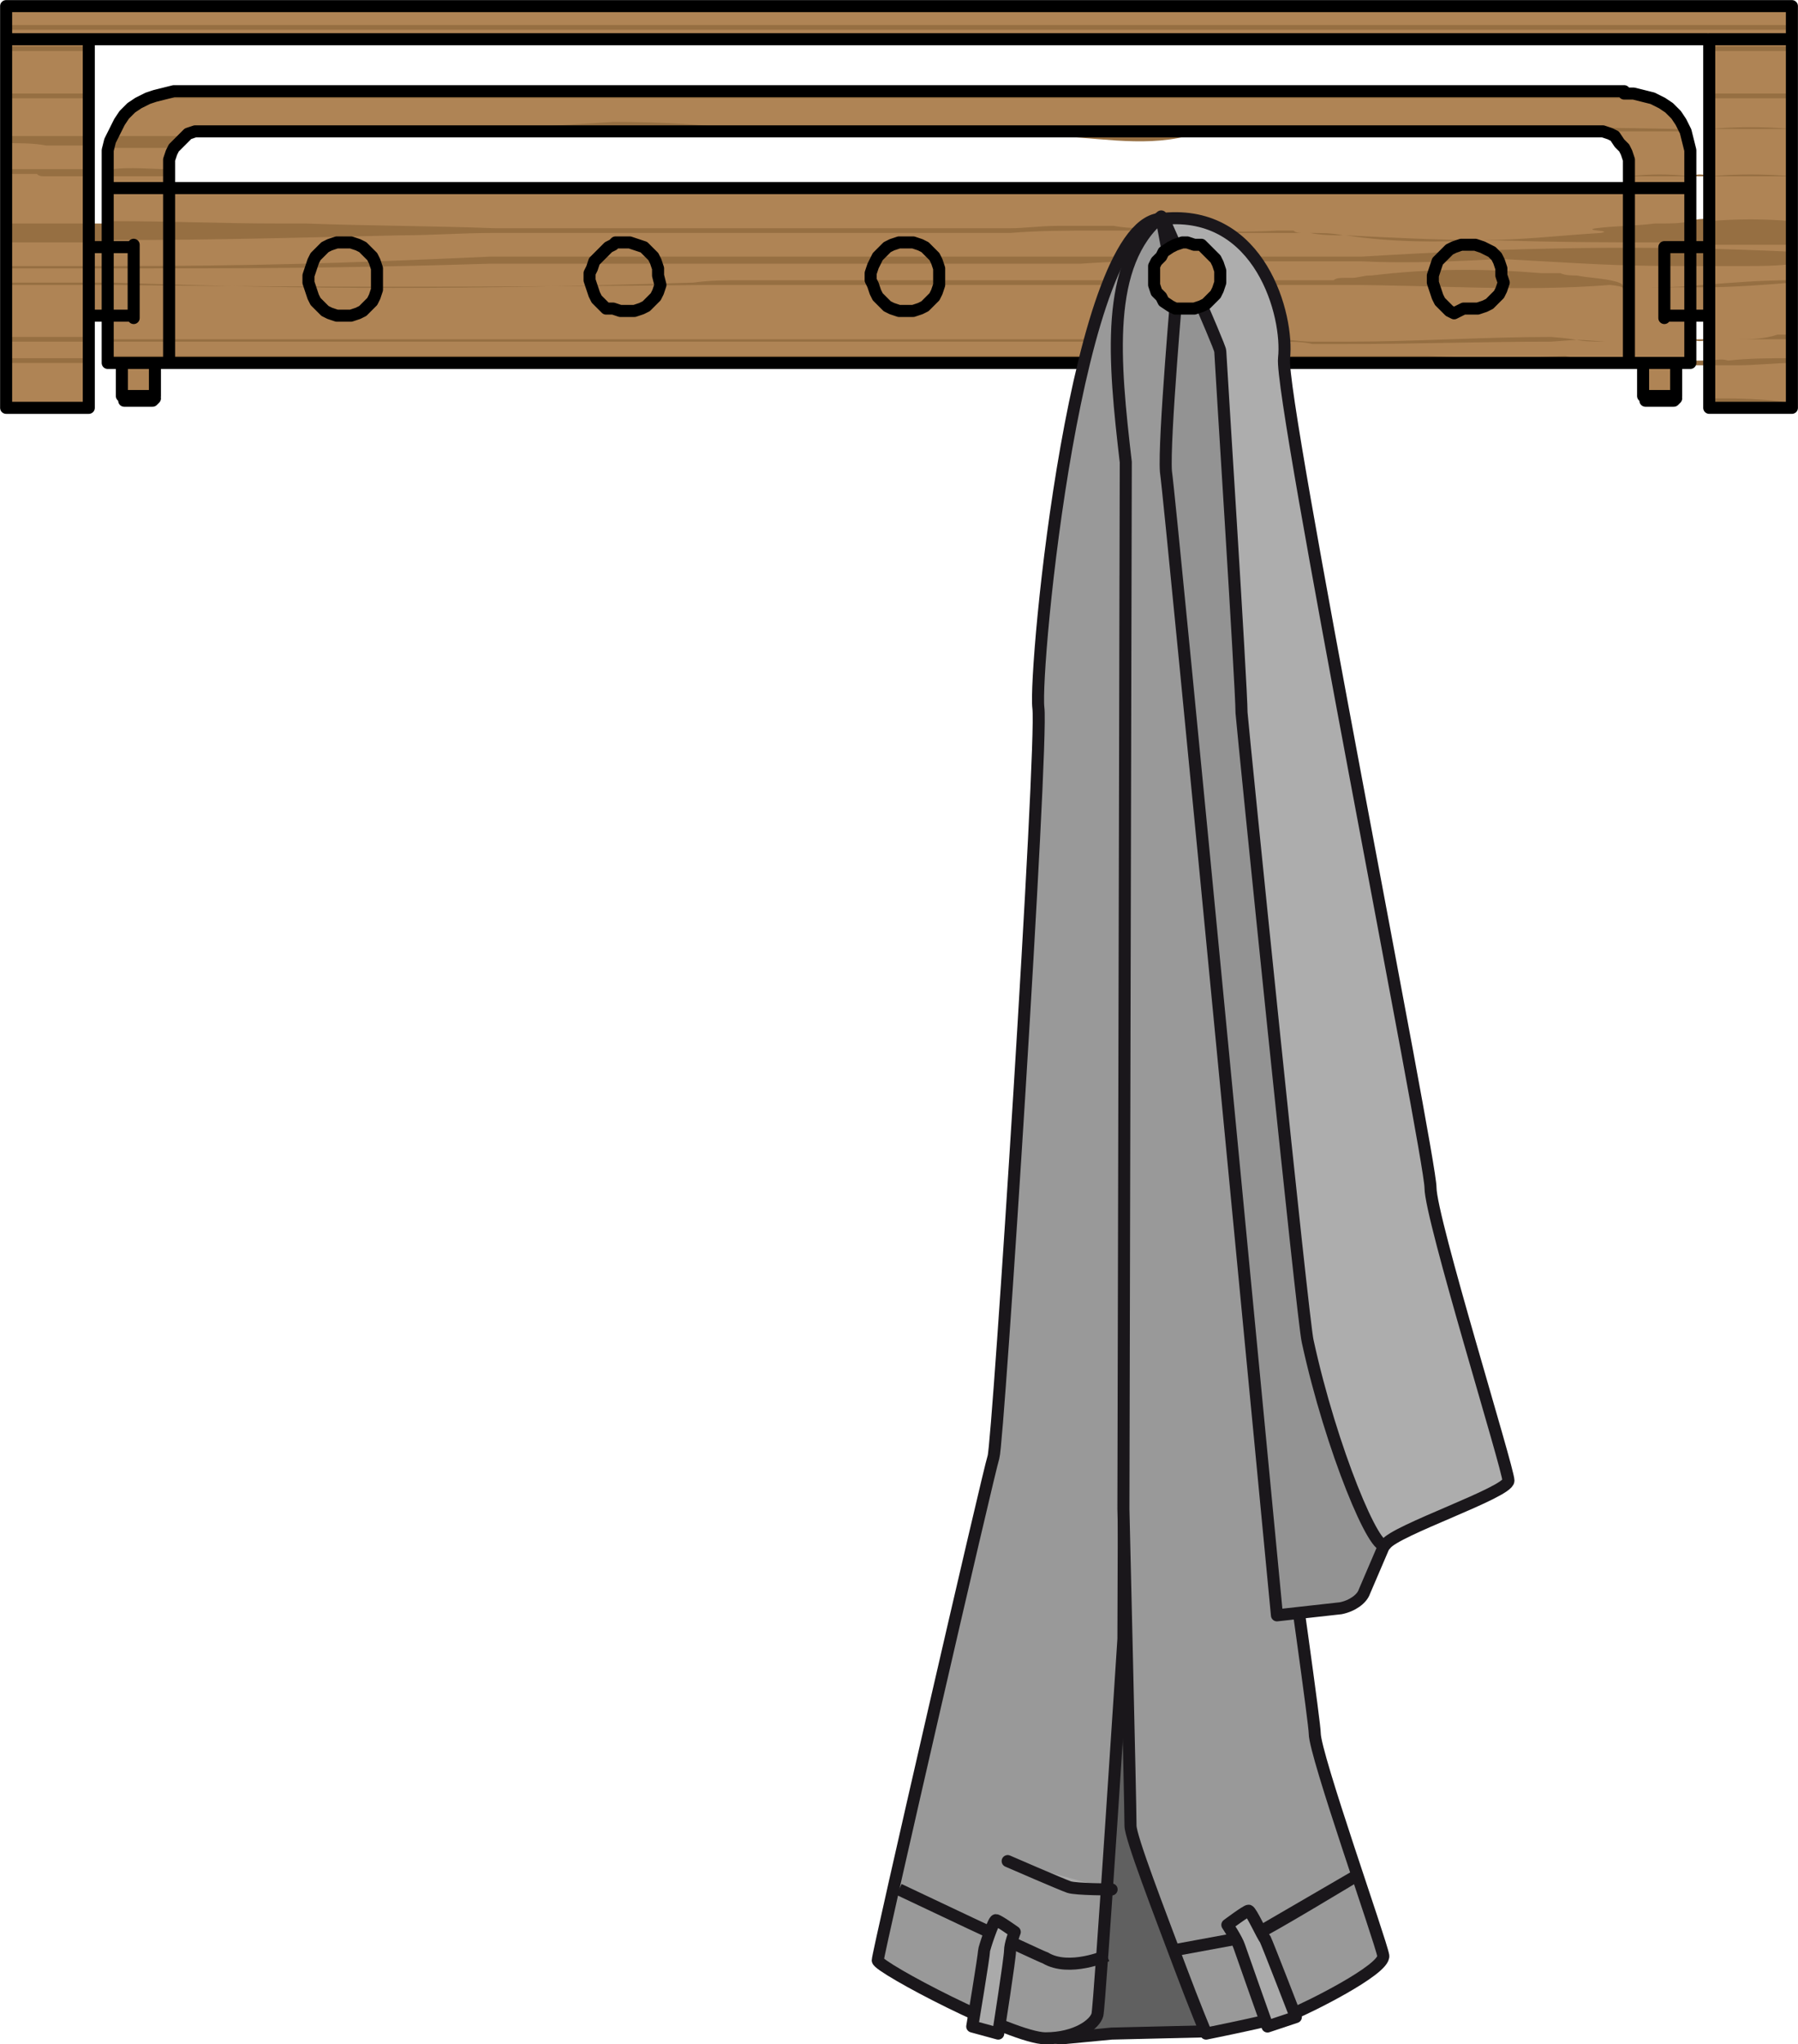 <?xml version="1.0" encoding="UTF-8" standalone="no"?>
<svg
   xmlns:ns="&amp;ns_sfw;"
   xmlns:dc="http://purl.org/dc/elements/1.1/"
   xmlns:cc="http://creativecommons.org/ns#"
   xmlns:rdf="http://www.w3.org/1999/02/22-rdf-syntax-ns#"
   xmlns:svg="http://www.w3.org/2000/svg"
   xmlns="http://www.w3.org/2000/svg"
   xmlns:xlink="http://www.w3.org/1999/xlink"
   preserveAspectRatio="none"
   height="86.514"
   width="76.117"
   xml:space="preserve"
   viewBox="0 0 76.117 86.514"
   y="0px"
   x="0px"
   id="Ebene_1"
   version="1.1"><defs
     id="defs130" /><style
     id="style2"
     type="text/css">
	.st0{fill:none;}
	.st1{fill:#AF8455;}
	.st2{fill:#966F42;}
	.st3{fill:url(#SVGID_1_);stroke:#000000;stroke-width:0.51;stroke-linecap:round;stroke-linejoin:round;stroke-miterlimit:10;}
	.st4{fill:#606060;stroke:#1A171B;stroke-width:0.51;stroke-linecap:round;stroke-linejoin:round;stroke-miterlimit:10;}
	.st5{fill:#999999;stroke:#1A171B;stroke-width:0.51;stroke-linecap:round;stroke-linejoin:round;stroke-miterlimit:10;}
	.st6{fill:#939393;stroke:#1A171B;stroke-width:0.51;stroke-linecap:round;stroke-linejoin:round;stroke-miterlimit:10;}
	.st7{fill:#ADADAD;stroke:#1A171B;stroke-width:0.51;stroke-linecap:round;stroke-linejoin:round;stroke-miterlimit:10;}
	.st8{fill:none;stroke:#1A171B;stroke-width:0.51;stroke-miterlimit:10;}
	.st9{fill:#AAAAAA;stroke:#1A171B;stroke-width:0.51;stroke-linecap:round;stroke-linejoin:round;stroke-miterlimit:10;}
	.st10{fill:#AAAAAA;stroke:#1A171B;stroke-width:0.51;stroke-miterlimit:10;}
	.st11{fill:#AAAAAA;stroke:#1A171B;stroke-width:0.51;stroke-linecap:round;stroke-miterlimit:10;}
	.st12{fill:url(#SVGID_2_);}
	.st13{fill:#AF8455;stroke:#000000;stroke-width:0.51;stroke-linecap:round;stroke-linejoin:round;stroke-miterlimit:10;}
</style><pattern
     viewBox="47.2 -147.4 141.7 141.7"
     id="EICHE_STIRN_Horizont_Kopie"
     patternUnits="userSpaceOnUse"
     height="141.7"
     width="141.7"
     y="448.3"
     x="-572"><g
       id="g10"><rect
         id="rect6"
         height="141.7"
         width="141.7"
         class="st0"
         y="-147.4"
         x="47.2" /><rect
         id="rect8"
         height="40.7"
         width="40.9"
         class="st1"
         transform="matrix(-1 -1.224647e-16 1.224647e-16 -1 40.921 -40.72)"
         y="-40.7" /></g></pattern><path
     style="fill:#af8455"
     id="path13"
     d="M 0.259,0.259 V 1.659 17.259 H 3.759 v -3.8 h 0.8 v 2 h 0.6 v 1.4 l 0.1,0.1 v 0 h 0.1 0.1 0.1 0.2 0.2 0.2 0.1 0.1 0.1 v 0 l 0.1,-0.1 v -1.4 h 0.6 61.8 0.6 v 1.4 l 0.1,0.1 v 0 h 0.1 0.1 0.1 0.2 0.2 0.2 0.1 0.1 0.1 v 0 l 0.1,-0.1 v -1.4 h 0.6 v -2 h 0.8 v 3.8 h 3.5 V 1.659 0.259 Z M 7.159,7.959 v -0.9 -0.3 l 0.1,-0.3 0.1,-0.2 0.2,-0.2 0.2,-0.2 0.2,-0.2 0.3,-0.1 h 0.3 59 0.3 l 0.3,0.1 0.2,0.1 0.2,0.3 0.2,0.2 0.1,0.2 0.1,0.3 v 0.3 1 H 7.159 Z M 72.359,10.459 h -0.8 v -2.5 -1.2 -0.4 l -0.1,-0.4 -0.1,-0.4 -0.2,-0.4 -0.2,-0.3 -0.3,-0.3 -0.3,-0.2 -0.4,-0.2 -0.4,-0.1 -0.4,-0.1 h -0.4 -61.4 -0.4 l -0.4,0.1 -0.3,0.1 -0.4,0.2 -0.3,0.2 -0.3,0.3 -0.2,0.3 -0.2,0.4 -0.2,0.4 -0.1,0.4 v 0.4 1.3 2.4 h -0.8 V 1.659 H 72.259 v 8.8 z"
     class="st1" /><g
     transform="translate(-0.041,0.059)"
     id="g93"><path
       style="fill:#966f42"
       id="path15"
       d="m 2.1,4.1 c 0.4,0 0.9,0 1.3,0 0.2,0 0.3,0 0.5,0 V 3.9 c -0.2,0 -0.3,0 -0.5,0 -0.5,0 -1,0 -1.4,0 -0.6,0 -1.1,0 -1.6,0 v 0.2 c 0.5,0 1.1,0 1.6,0 0,0 0,0 0.1,0 z"
       class="st2" /><path
       style="fill:#966f42"
       id="path17"
       d="m 72.4,3.9 v 0.2 c 1.2,0 2.4,0 3.5,0 V 3.9 c -1.2,0 -2.3,0 -3.5,0 z"
       class="st2" /><path
       style="fill:#966f42"
       id="path19"
       d="m 6.3,4.1 v 0 c 12.9,0 27.1,0 43.9,0 1.3,0 2.6,0 3.9,0 0,0 0.1,0 0.1,0 0.4,0 0.9,0 1.3,0 0.5,0 0.9,0 1.4,0 5,0 7.9,0 13,0 v 0 L 69.6,4 H 69.4 C 67,4 66.8,4 64.5,4 62,4 59.5,4 57,4 56.5,4 56.1,4 55.6,4 55.1,4 54.6,4 54.2,4 42,4 30.2,4 19.6,4 16.5,4 14.5,4 11.7,4 9.8,4 8.7,4 7,4 H 6.6 Z"
       class="st2" /><path
       style="fill:#966f42"
       id="path21"
       d="m 72.4,2.1 c 1.2,0 2.4,0 3.5,0 V 1.9 c -1.2,0 -2.4,0 -3.5,0 z"
       class="st2" /><path
       style="fill:#966f42"
       id="path23"
       d="m 3.4,2.1 c 0.2,0 0.3,0 0.5,0 V 1.9 c -0.2,0 -0.3,0 -0.5,0 -0.5,0 -1,0 -1.4,0 -0.6,0 -1.1,0 -1.6,0 v 0.2 c 0.5,0 1.1,0 1.6,0 0.4,0 0.9,0 1.4,0 z"
       class="st2" /><path
       style="fill:#966f42"
       id="path25"
       d="m 3.4,1.2 c 0.5,0 0.9,0 1.4,0 6.7,0 12.5,0 20.6,0 0.4,0 0.7,0 1.1,0 3.9,0 7.9,0 12,0 2.3,0 4.7,0 7,0 2.8,0 5.7,0 8.6,0 0.5,0 1,0 1.4,0 0.5,0 0.9,0 1.4,0 4.3,0 6.5,0 10.9,0 2.7,0 5.4,0 8.1,0 V 1 C 73.2,1 70.5,1 67.8,1 63.4,1 61.2,1 56.9,1 56.4,1 56,1 55.5,1 55,1 54.5,1 54.1,1 50.5,1 46.9,1 43.4,1 39.7,1 36.1,1 32.6,1 32.4,1 32.3,1 32.1,1 30.5,1 29,1 27.4,1 18.6,1 12,1 4.8,1 4.3,1 3.8,1 3.4,1 2.9,1 2.4,1 2,1 1.4,1 0.8,1 0.3,1 v 0.2 c 0.5,0 1.1,0 1.6,0 0.5,0 1,0 1.5,0 z"
       class="st2" /><path
       style="fill:#966f42"
       id="path27"
       d="m 3.8,17.2 v 0 C 3.6,17.1 3.5,17.1 3.3,17.1 c -0.5,0 -1,0 -1.4,0 -0.6,0 -1.1,0 -1.6,0 v 0.1 z"
       class="st2" /><path
       style="fill:#966f42"
       id="path29"
       d="m 72.4,16.8 v 0.4 h 3.5 V 17 c -1.2,-0.2 -2.3,-0.2 -3.5,-0.2 z"
       class="st2" /><path
       style="fill:#966f42"
       id="path31"
       d="m 57.7,10.8 c -0.2,0 -0.5,0 -0.7,0 -0.5,0 -0.9,0 -1.4,0 -0.5,0 -1,0 -1.4,0 -0.8,0 -1.6,0 -2.4,0 -2,0 -4,0 -6,0 -4,0 -8.1,0 -12.2,0 -3.2,0 -6.4,0 -9.6,0 -1.1,0 -2.1,0 -3.2,0 -6.5,0.3 -10.4,0.4 -15.9,0.4 -0.5,0 -0.9,0 -1.4,0 -0.5,0 -1,0 -1.4,0 -0.5,0 -1.1,0 -1.6,0 v 0.1 c 0.5,0 1.1,0 1.6,0 0.5,0 1,0 1.4,0 0.5,0 0.9,0 1.4,0 5.5,0 9.5,0 15.9,-0.2 1.1,0 2.1,0 3.2,0 3.2,0 6.4,0 9.6,0 4.1,0 8.1,0 12.2,0 2.8,-0.2 5.6,-0.1 8.4,-0.1 0.5,0 1,0 1.4,0 0.5,0 0.9,0 1.4,0 0.2,0 0.5,0 0.7,0 2,0.1 3.9,0 5.9,-0.1 3.7,0.2 4.6,0.3 7.9,0.3 0.8,0 1.6,0 2.4,0 0.7,0 1.4,0 2.1,-0.1 V 10.6 C 69.8,10.3 64.3,10.4 57.7,10.8 Z"
       class="st2" /><path
       style="fill:#966f42"
       id="path33"
       d="m 32.1,5.7 c 2,0 4.1,-0.1 6.1,-0.1 2,0 4.1,0.1 6.1,0.1 2,0 4,0.5 6,0 1.3,0 2.6,-0.1 3.8,-0.1 0.3,0 0.7,0 1,0 H 26 c 2,0 4.1,0.2 6.1,0.1 z"
       class="st2" /><path
       style="fill:#966f42"
       id="path35"
       d="m 56.9,5.4 c -0.5,0 -0.9,0 -1.4,0 -0.5,0 -1,0 -1.4,0 -3.2,0 -6.5,0 -9.9,0.1 -2,-0.2 -4,-0.2 -6.1,-0.1 C 36.1,5.5 34,5.6 32,5.5 30,5.2 28,5.1 26,5.1 22.9,5.3 19.9,5.5 16.9,5.6 H 26 c 0,0 0,0 0,0 0,0 0,0 0,0 h 29.1 c 0.1,0 0.3,0 0.4,0 0.5,0 0.9,0 1.4,0 5.6,-0.1 8.9,-0.1 14.3,-0.1 V 5.4 C 65.8,5.3 62.5,5.3 56.9,5.4 Z"
       class="st2" /><path
       style="fill:#966f42"
       id="path37"
       d="m 3.4,6.1 c 0.2,0 0.3,0 0.5,0 V 5.7 c -0.2,0 -0.3,0 -0.5,0 -0.5,0 -1,0 -1.4,0 -0.5,0 -1.1,0 -1.6,0 V 6 c 0.5,0 1.1,0 1.6,0.1 0.4,0 0.9,0 1.4,0 z"
       class="st2" /><path
       style="fill:#966f42"
       id="path39"
       d="m 72.4,5.4 c 1.2,0 2.4,0 3.5,0 v 0 c -1.2,-0.1 -2.3,-0.1 -3.5,0 z"
       class="st2" /><path
       style="fill:#966f42"
       id="path41"
       d="m 7.4,6.2 v 0 L 7.6,6 7.8,5.8 8,5.7 c -1.1,0 -2.1,0 -3.2,0 L 4.7,5.9 v 0.3 c 0,0 0.1,0 0.1,0 0.8,0 1.7,0 2.6,0 z"
       class="st2" /><path
       style="fill:#966f42"
       id="path43"
       d="m 71.6,7.4 c 0.3,0 0.5,0 0.8,0 v 0 c -0.3,-0.1 -0.5,-0.1 -0.8,0 z"
       class="st2" /><path
       style="fill:#966f42"
       id="path45"
       d="m 69,7.4 c 0.9,0 1.7,0 2.6,0 v 0 C 70.7,7.3 69.9,7.3 69,7.4 Z"
       class="st2" /><path
       style="fill:#966f42"
       id="path47"
       d="m 72.4,7.4 c 1.2,0 2.4,0 3.5,0 v 0 c -1.2,-0.1 -2.3,-0.1 -3.5,0 z"
       class="st2" /><path
       style="fill:#966f42"
       id="path49"
       d="m 4.8,7.1 c -0.1,0 -0.1,0 -0.2,0 v 0.3 c 0.1,0 0.1,0 0.2,0 0.8,0 1.6,0 2.4,0 V 7.1 C 6.4,7.1 5.6,7 4.8,7.1 Z"
       class="st2" /><path
       style="fill:#966f42"
       id="path51"
       d="m 1.9,7.4 c 0.5,0 1,0 1.4,0 0.2,0 0.3,0 0.5,0 V 7.1 c -0.2,0 -0.3,0 -0.5,0 -0.5,0 -1,0 -1.4,0 -0.5,0 -1.1,0 -1.6,0 v 0.2 c 0.4,0 0.9,0 1.3,0 0.1,0.1 0.2,0.1 0.3,0.1 z"
       class="st2" /><path
       style="fill:#966f42"
       id="path53"
       d="m 25.3,8 c 1.1,0 2.1,0 3.2,-0.1 H 24.6 C 24.8,8 25,8 25.3,8 Z"
       class="st2" /><path
       style="fill:#966f42"
       id="path55"
       d="M 62.8,10.1 C 60.9,10.1 59,10 57,9.9 c 2,0.3 3.9,0.3 5.8,0.2 z"
       class="st2" /><path
       style="fill:#966f42"
       id="path57"
       d="m 71.6,10.2 c 0.1,0 0.2,0 0.3,0 0.2,0 0.3,0 0.5,0 v -1 c -0.3,0 -0.5,0 -0.8,0.1 z"
       class="st2" /><path
       style="fill:#966f42"
       id="path59"
       d="m 72.4,9.3 v 1 c 1.2,0 2.4,0 3.5,0 v -1 c -1.2,-0.1 -2.3,-0.1 -3.5,0 z"
       class="st2" /><path
       style="fill:#966f42"
       id="path61"
       d="m 70.3,9.4 c -0.1,0 -0.1,0 -0.2,0 -0.8,0.1 -1.7,0.1 -2.5,0.2 -0.6,0.1 0.8,0.1 0.2,0.2 -1.7,0.1 -3.3,0.3 -5,0.3 3.7,0.1 5.1,0.1 8.8,0.1 V 9.3 c -0.4,0.1 -0.8,0.1 -1.3,0.1 z"
       class="st2" /><path
       style="fill:#966f42"
       id="path63"
       d="m 3.8,9.4 v 0.8 c 0.3,0 0.5,0 0.8,0 V 9.4 c -0.2,0 -0.5,0 -0.8,0 z"
       class="st2" /><path
       style="fill:#966f42"
       id="path65"
       d="m 55.5,9.8 c -0.1,0 -0.2,0 -0.3,0 -0.1,0 -0.3,0 -0.4,-0.1 -0.2,0 -0.5,0 -0.7,0 -1.7,0.1 -3.5,0 -5.3,-0.1 -0.5,0 -1.1,0 -1.6,-0.1 -0.8,0 -1.6,0 -2.4,0 -0.7,0 -1.4,0.1 -2,0.1 -1.9,0 -3.8,0 -5.7,0 -0.3,0 -0.7,0 -1,0 -1.6,0 -3.2,0 -4.8,0 -0.1,0 -0.3,0 -0.4,0 -0.1,0 -0.2,0 -0.3,0 -1.3,0 -2.7,0 -4,0 -0.8,0 -1.6,0 -2.4,0 -1.1,0 -2.1,0 -3.2,0 -2.6,-0.1 -5.3,-0.1 -8,-0.2 -0.7,0 -0.4,0 -1.1,0 -2.6,0 -4.5,-0.1 -7.2,-0.1 -0.1,0 -0.1,0 -0.2,0 v 0.8 c 0.1,0 0.1,0 0.2,0 4.7,0 7.7,-0.1 12.3,-0.2 1.3,0 2.6,-0.1 3.9,-0.1 1.1,0 2.1,0 3.2,0 1.9,0 3.8,0 5.8,0 0.2,0 0.4,0 0.7,0 3.2,0 6.4,0 9.6,0 0.5,0 0.9,0 1.4,0 0.4,0 0.8,0 1.2,0 1.2,-0.1 2.4,-0.1 3.6,-0.1 0.8,0 1.6,0 2.4,0 1.3,0 2.5,0.1 3.8,0.1 0.5,0 1,0 1.5,0 0.2,0 0.5,0 0.7,0 0.2,0 0.5,0 0.7,0 0.5,0 0.9,0 1.4,0.1 0,0 0.1,0 0.1,0 0,0 -0.1,0 -0.1,0 -0.4,0 -0.9,0 -1.4,-0.1 z"
       class="st2" /><path
       style="fill:#966f42"
       id="path67"
       d="m 3.4,10.2 c 0.2,0 0.3,0 0.5,0 V 9.4 c -0.2,0 -0.3,0 -0.5,0 -0.5,0 -1,0 -1.4,0 -0.5,0 -1.1,0 -1.6,0 v 0.8 c 0.5,0 1.1,0 1.6,0 0.4,0 0.9,0 1.4,0 z"
       class="st2" /><path
       style="fill:#966f42"
       id="path69"
       d="m 72.1,12 c -0.9,0.1 -1.8,0.1 -2.8,0.1 0.9,0 1.8,0 2.8,0 1.3,0 2.6,-0.1 3.8,-0.2 v -0.1 c -1.3,0 -2.5,0.1 -3.8,0.2 z"
       class="st2" /><path
       style="fill:#966f42"
       id="path71"
       d="m 2.3,12 c 0.4,0 0.7,0 1.1,0 0.5,0 0.9,0 1.4,0 8.8,0.1 15.3,0.1 25.3,0 0.4,0 0.9,0 1.3,0 0.4,0 0.9,0 1.3,0 0.6,0 1.2,0 1.9,0 3.2,0 6.4,0 9.6,0 3.3,0 6.6,0 9.9,0 0.5,0 1,0 1.4,0 0.3,0 0.6,0 0.9,0 0.2,0 0.4,0 0.5,0 3.9,0 7.5,0.3 11.3,0 1,0.1 0.1,0.2 1.1,0.2 -1,-0.1 -0.1,-0.2 -1.1,-0.4 -0.5,-0.1 -0.9,-0.1 -1.4,-0.2 -0.2,0 -0.5,0 -0.7,-0.1 -0.1,0 -0.2,0 -0.3,0 -0.2,0 -0.3,0 -0.5,0 -2.5,-0.2 -4.7,-0.2 -7.2,0.1 0,0 -0.1,0 -0.1,0 -0.2,0 -0.5,0.1 -0.7,0.1 0,0 -0.1,0 -0.1,0 -0.1,0 -0.1,0 -0.2,0 -0.2,0 -0.4,0 -0.5,0.1 -0.3,0 -0.6,0 -0.9,0 -0.5,0 -1,0 -1.4,0 -3.3,0 -6.6,0 -9.9,0 -1.8,0 -3.5,0 -5.3,0 -1.4,0 -2.9,0 -4.3,0 -1.1,0 -2.1,0 -3.2,0 -0.7,0 -1.4,0 -2.1,0.1 -9.7,0.3 -16,0.3 -24.6,0 -0.5,0 -0.9,0 -1.4,0 -0.4,0 -0.7,0 -1.1,0 -0.1,0 -0.3,0 -0.4,0 -0.6,0 -1.1,0 -1.6,0 V 12 c 0.5,0 1.1,0 1.6,0 0.2,0 0.3,0 0.4,0 z"
       class="st2" /><path
       style="fill:#966f42"
       id="path73"
       d="M 69.6,15.3 H 69 66.9 c 1.6,0.1 1.1,0.1 2.7,0.1 z"
       class="st2" /><path
       style="fill:#966f42"
       id="path75"
       d="m 71,15.3 v 0.1 c 0.2,0 0.3,0 0.5,0 0.3,0 0.6,0 0.9,0 v -0.2 c -0.3,0 -0.5,0 -0.8,0 v 0.1 z"
       class="st2" /><path
       style="fill:#966f42"
       id="path77"
       d="m 4.8,15.3 c 0.1,0 0.2,0 0.3,0 0.6,0 1.2,0 1.7,0 0.1,0 0.2,0 0.2,0 3.9,0 6.2,0 10.3,0 0.7,0 1.5,0 2.2,0 0.4,0 0.7,0 1.1,0 1,0 2,0 3,0 0.8,0 1.6,0 2.4,0 0.2,0 0.4,0 0.7,0 7.6,0 15.3,0 23,0 1.2,0 2.3,0 3.5,0 0.2,0 0.5,0 0.7,0 0.1,0 0.1,0 0.2,0 0.1,0 0.3,0 0.4,0 0.2,0 0.4,0 0.5,0 0.2,0 0.3,0 0.5,0 0.1,0 0.2,0 0.3,0 0.4,0 0.7,0 1.1,0 0.1,0 0.1,0 0.2,0 0.6,0 1.3,0 1.9,0 0.1,0 0.2,0 0.3,0 2.4,0 4.6,0 7,0 0.2,0 0.4,0 0.6,0 h 2.1 0.6 v 0.1 c 0.5,0 0.9,0 1.4,0 v -0.1 h 0.6 v -0.1 c -0.5,0 -1,0 -1.6,0 -0.6,0 -1.2,0 -1.9,0 -0.9,0 0.2,0 -0.6,-0.1 -0.4,0 -0.8,0 -1.2,-0.1 -2,0.1 -3.8,0.1 -5.8,0 -0.3,0 -0.6,0 -0.8,0 -0.9,0 -1.8,0 -2.7,0 -0.3,0 -0.6,0 -0.9,0 0,0 0,0 -0.1,0 -0.1,0 -0.3,0 -0.4,0 -0.3,0 -0.7,0 -1,0 -0.1,0 -0.3,0 -0.4,0 -3.6,0 -7.1,0 -10.7,0 -0.9,0 -1.8,0 -2.6,0 -4.5,0 -9,0 -13.5,0 -0.5,0 -1,0 -1.6,0 -1.3,0 -2.5,0 -3.8,0 -1.9,0 -3.8,0 -5.8,0 -3.1,0 -4.5,0 -7.5,0 -0.4,0 -0.8,0 -1.2,0 -0.9,0 -1.9,0 -2.8,0 -0.1,0 -0.1,0 -0.2,0 v 0.2 c 0.2,0.1 0.2,0.1 0.3,0.1 z"
       class="st2" /><path
       style="fill:#966f42"
       id="path79"
       d="m 1.8,15.3 c 0.1,0 0.1,0 0.2,0 0.3,0 0.6,0 0.9,0 0.2,0 0.3,0 0.5,0 0.1,0 0.2,0 0.4,0 0,0 0.1,0 0.1,0 v -0.2 c 0,0 0,0 0,0 0,0 0,0 0,0 -0.1,0 -0.3,0 -0.4,0 -0.5,0 -1,0 -1.4,0 -0.6,0 -1.1,0 -1.6,0 v 0.2 c 0.3,0 0.5,0 0.8,0 0,0 0.2,0 0.5,0 z"
       class="st2" /><path
       style="fill:#966f42"
       id="path81"
       d="m 72.4,15.2 v 0.2 c 0.4,0 0.8,0 1.2,0 0.8,0 1.6,-0.1 2.3,-0.1 v -0.2 c -0.9,0 -1.8,0 -2.7,0.1 -0.3,-0.1 -0.6,0 -0.8,0 z"
       class="st2" /><path
       style="fill:#966f42"
       id="path83"
       d="m 72.4,14.3 c -0.3,0 -0.5,0 -0.8,0 v 0 c 0.3,0.1 0.5,0.1 0.8,0 z"
       class="st2" /><path
       style="fill:#966f42"
       id="path85"
       d="m 71.4,14.4 c 0.1,0 0.2,0 0.2,0 v 0 c -0.1,0 -0.2,0 -0.2,0 z"
       class="st2" /><path
       style="fill:#966f42"
       id="path87"
       d="m 73.5,14.3 c -0.4,0 -0.8,0 -1.1,0 v 0 c 1,0 1.9,0 2.9,0 0.2,0 0.4,0 0.6,0 v -0.2 c -0.2,0 -0.4,0 -0.6,0 -0.6,0.2 -1.2,0.2 -1.8,0.2 z"
       class="st2" /><path
       style="fill:#966f42"
       id="path89"
       d="m 4.8,14.4 c 12.2,0 23.7,0 36.9,0 1.2,0 2.4,0 3.7,0 2.1,0 4.2,0 6.2,0 0.8,0 1.5,0 2.3,0 0.1,0 0.2,0 0.3,0 0.5,0 1,0 1.4,0.1 0.5,0 0.9,0 1.4,0 3,0 5.7,-0.1 8.7,-0.1 1.4,-0.1 0.9,-0.1 2.3,0 -1.4,0 -0.9,-0.1 -2.3,-0.2 -2.9,0 -5.7,0.2 -8.7,0.2 -0.3,0 -0.7,0 -1,0 -0.1,0 -0.2,0 -0.4,0 -0.5,0 -1,-0.1 -1.4,-0.1 -0.1,0 -0.2,0 -0.3,0 -0.3,0 -0.7,0 -1,0 -1.5,0 -3,0 -4.5,0 -0.7,0 -1.4,0 -2.1,0 -0.3,0 -0.6,0 -0.9,0 -0.2,0 -0.4,0 -0.6,0 -1,0 -2,0 -3.1,0 -5.3,0 -10.6,0 -15.9,0 -3.8,0 -7.6,0 -11.3,0 -3.4,0 -5.1,0 -8.5,0 -0.4,0 -0.8,0 -1.2,0 -0.1,0 -0.1,0 -0.2,0 v 0.2 c 0.1,-0.1 0.1,-0.1 0.2,-0.1 z"
       class="st2" /><path
       style="fill:#966f42"
       id="path91"
       d="m 3.4,14.4 c 0.2,0 0.3,0 0.5,0 v -0.2 c -0.2,0 -0.3,0 -0.5,0 -0.5,0 -1,0 -1.4,0 -0.4,0 -0.9,0 -1.3,0 -0.1,0 -0.2,0 -0.3,0 v 0.2 c 0.5,0 1.1,0 1.6,0 0.4,0 0.9,0 1.4,0 z"
       class="st2" /></g><pattern
     patternTransform="translate(-3.978,4.153)"
     xlink:href="#EICHE_STIRN_Horizont_Kopie"
     id="SVGID_1_" /><path
     style="fill:url(#SVGID_1_);stroke:#000000;stroke-width:0.51;stroke-linecap:round;stroke-linejoin:round;stroke-miterlimit:10"
     id="path96"
     d="M 72.359,17.259 V 1.659 m 3.5,15.6 h -3.5 m 3.5,-15.6 V 17.259 m -3.5,-15.6 h 3.5 m -72.1,0 H 0.259 M 3.759,17.259 V 1.659 M 0.259,17.259 H 3.759 M 0.259,1.659 V 17.259 m 71.3,-6.8 h 0.8 m 0,2.9 h -0.8 m -67,-2.9 h -0.8 m 0,2.9 h 0.8 m 2.6,2 H 68.959 m 0,-7.4 H 7.159 M 39.759,11.659 v -0.3 l -0.1,-0.3 -0.1,-0.2 -0.2,-0.2 -0.2,-0.2 -0.2,-0.1 -0.3,-0.1 h -0.3 -0.3 l -0.3,0.1 -0.2,0.1 -0.2,0.2 -0.2,0.2 -0.1,0.2 -0.1,0.2 -0.1,0.3 v 0.3 l 0.1,0.2 0.1,0.3 0.1,0.2 0.2,0.2 0.2,0.2 0.2,0.1 0.3,0.1 h 0.3 0.3 l 0.3,-0.1 0.2,-0.1 0.2,-0.2 0.2,-0.2 0.1,-0.2 0.1,-0.3 v -0.4 m -23.8,0 v -0.3 l -0.1,-0.3 -0.1,-0.2 -0.2,-0.2 -0.2,-0.2 -0.2,-0.1 -0.3,-0.1 h -0.3 -0.3 l -0.3,0.1 -0.2,0.1 -0.2,0.2 -0.2,0.2 -0.1,0.2 -0.1,0.3 -0.1,0.3 v 0.3 l 0.1,0.3 0.1,0.3 0.1,0.2 0.2,0.2 0.2,0.2 0.2,0.1 0.3,0.1 h 0.3 0.3 l 0.3,-0.1 0.2,-0.1 0.2,-0.2 0.2,-0.2 0.1,-0.2 0.1,-0.3 v -0.6 m 11.9,0 v -0.3 l -0.1,-0.3 -0.1,-0.2 -0.2,-0.2 -0.2,-0.2 -0.3,-0.1 -0.3,-0.1 h -0.3 -0.3 l -0.1,0.1 -0.2,0.1 -0.2,0.2 -0.2,0.2 -0.2,0.2 -0.1,0.3 -0.1,0.2 v 0.3 l 0.1,0.3 0.1,0.3 0.1,0.2 0.2,0.2 0.2,0.2 h 0.3 l 0.3,0.1 h 0.3 0.3 l 0.3,-0.1 0.2,-0.1 0.2,-0.2 0.2,-0.2 0.1,-0.2 0.1,-0.3 -0.1,-0.4 m 35.7,0 v -0.3 l -0.1,-0.3 -0.1,-0.2 -0.2,-0.2 -0.2,-0.1 -0.2,-0.1 -0.3,-0.1 h -0.3 -0.3 l -0.3,0.1 -0.2,0.1 -0.2,0.2 -0.2,0.2 -0.1,0.1 -0.1,0.3 -0.1,0.3 v 0.3 l 0.1,0.3 0.1,0.3 0.1,0.2 0.2,0.2 0.2,0.2 0.2,0.1 0.4,-0.2 h 0.3 0.3 l 0.3,-0.1 0.2,-0.1 0.2,-0.2 0.2,-0.2 0.1,-0.2 0.1,-0.3 -0.1,-0.3 m 6.9,-1.2 v 3 m 1.1,-0.1 h -1.1 m 1.1,-2.9 v 3 m 0,-3 h -1.1 m 1.1,4.9 h -2.6 m 0,-7.4 h 2.6 m -2.6,7.4 V 7.959 m 2.6,0 v 2.4 m 0,3 v 2 m -1.1,-2 h 1.1 m -1.1,-2.9 v 3 m 1.1,-3 h -1.1 m -65.9,0 h 1.1 m 0,2.9 v -3 m -1.1,3 v -3 m 0,3 h 1.1 m -1.1,0 v 2 m 2.6,-7.4 h -2.6 m 0,0 v 2.4 m 0,0.1 h 1.1 m 0,0 v 3 m 0,-0.1 h -1.1 m 0,2 h 2.6 m 0,0 V 7.959 m 0,-0.9 v -0.3 l 0.1,-0.3 0.1,-0.2 0.2,-0.2 0.2,-0.2 0.2,-0.2 0.3,-0.1 h 0.3 m 60.4,1.5 v 1 m -0.2,-4.2 H 7.359 m 64.2,4.1 v -1.2 m -64.4,1.2 v -0.9 m 60.4,-1.5 h 0.3 l 0.3,0.1 0.2,0.1 0.2,0.3 0.2,0.2 0.1,0.2 0.1,0.3 v 0.3 m 2.6,-0.3 v -0.4 l -0.1,-0.4 -0.1,-0.4 -0.2,-0.4 -0.2,-0.3 -0.3,-0.3 -0.3,-0.2 -0.4,-0.2 -0.4,-0.1 -0.4,-0.1 h -0.4 m -64.2,2.8 v 1.3 m 2.8,-4.2 -0.4,0.1 -0.4,0.1 -0.3,0.1 -0.4,0.2 -0.3,0.2 -0.3,0.3 -0.2,0.3 -0.2,0.4 -0.2,0.4 -0.1,0.4 v 0.4 m 4,-1.2 H 67.559 M 5.159,16.759 v 0 0 h 0.1 0.1 0.2 0.2 0.2 0.2 0.2 0.1 0.1 v 0 0 m -0.1,0.2 v 0 0 h -0.2 -0.2 -0.1 -0.2 -0.2 -0.1 -0.1 -0.1 v 0 m 64.3,-0.2 v 0 0 h 0.1 0.1 0.2 0.2 0.2 0.2 0.2 0.1 0.1 v 0 0 m -0.1,0.2 v 0 0 h -0.2 -0.1 -0.2 -0.2 -0.2 -0.1 -0.1 -0.1 v 0 M 3.759,1.659 H 72.259 M 0.259,0.259 V 1.659 m 0,-1.4 H 75.859 m 0,0 V 1.659 M 6.559,16.759 v -1.4 m -1.4,0 v 1.4 m 1.3,0.2 0.1,-0.1 m -1.4,-0.1 0.1,0.1 m 65.7,-0.1 v -1.4 m -1.4,0 v 1.4 m 1.3,0.2 0.1,-0.1 m -1.4,-0.1 0.1,0.1"
     class="st3" /><g
     transform="translate(-0.041,0.059)"
     id="g120"><path
       style="fill:#606060;stroke:#1a171b;stroke-width:0.51;stroke-linecap:round;stroke-linejoin:round;stroke-miterlimit:10"
       id="path98"
       d="M 47.1,86 45,86.2 c -0.4,0 -0.7,-0.2 -0.8,-0.4 L 43.8,84 45.4,47.6 51,78.3 l 0.8,7.2 c 0,0.2 -0.2,0.4 -0.5,0.4 z"
       class="st4" /><path
       style="fill:#999999;stroke:#1a171b;stroke-width:0.51;stroke-linecap:round;stroke-linejoin:round;stroke-miterlimit:10"
       id="path100"
       d="M 49.3,9.2 C 45.6,9 43.8,28.3 44,29.9 c 0.2,1.6 -1.7,31.1 -1.9,31.7 -0.2,0.6 -4.9,21 -4.9,21.3 0,0.3 5.7,3.3 7.1,3.3 1.3,0 2.1,-0.6 2.2,-1 0.1,-0.4 1.1,-15.9 1.1,-15.9 0,0 0.1,-29.7 0.1,-29.9 0,-0.3 0,-15.1 0,-15.1 0,0 3.3,-15 1.6,-15.1 z"
       class="st5" /><path
       style="fill:#999999;stroke:#1a171b;stroke-width:0.51;stroke-linecap:round;stroke-linejoin:round;stroke-miterlimit:10"
       id="path102"
       d="m 49.7,11.8 c 0,0 2.6,36.2 2.6,36.8 0,0.6 3.4,23.9 3.4,24.7 0,0.9 2.8,8.8 2.9,9.4 0.1,0.6 -3.4,2.3 -3.7,2.4 -0.3,0.2 -3.8,0.9 -3.8,0.9 0,0 -0.5,-1.2 -1.1,-2.8 -0.9,-2.4 -2.1,-5.5 -2.1,-6 0,-0.9 -0.3,-13.4 -0.3,-13.4 L 47.7,19.5 C 47.2,15.2 46.8,11.1 49.2,9.1 Z"
       class="st5" /><path
       style="fill:#939393;stroke:#1a171b;stroke-width:0.51;stroke-linecap:round;stroke-linejoin:round;stroke-miterlimit:10"
       id="path104"
       d="m 56.8,68 -2.7,0.3 c 0,0 -4.5,-47.1 -4.7,-48.4 -0.1,-1.3 0.5,-8.1 0.5,-8.1 h 1.4 l 7.4,53.4 -0.9,2.1 c -0.1,0.3 -0.5,0.6 -1,0.7 z"
       class="st6" /><path
       style="fill:#adadad;stroke:#1a171b;stroke-width:0.51;stroke-linecap:round;stroke-linejoin:round;stroke-miterlimit:10"
       id="path106"
       d="m 49.3,9.2 c 4.1,-0.4 5.3,4.1 5.1,5.9 -0.2,1.7 6.2,33.8 6.2,35.1 0,1.3 3.3,11.9 3.3,12.4 0,0.5 -4.8,2.1 -5.2,2.7 -0.4,0.5 -2.3,-4 -3.3,-8.6 C 55.2,55.9 52.7,31.3 52.6,30.1 52.6,29 51.7,15 51.7,14.8 51.7,14.6 49.3,9.2 49.3,9.2 Z"
       class="st7" /><path
       style="fill:none;stroke:#1a171b;stroke-width:0.51;stroke-miterlimit:10"
       id="path108"
       d="m 38.1,79.9 c 0,0 5.9,2.8 6.2,2.9 1,0.6 2.6,-0.1 2.6,-0.1"
       class="st8" /><path
       style="fill:#aaaaaa;stroke:#1a171b;stroke-width:0.51;stroke-linecap:round;stroke-linejoin:round;stroke-miterlimit:10"
       id="path110"
       d="m 42.3,86 c 0,0 0.5,-3.2 0.5,-3.5 0,-0.3 0.2,-0.8 0.2,-0.8 0,0 -0.7,-0.5 -0.8,-0.5 -0.1,0 -0.5,1.2 -0.5,1.3 0,0.2 -0.5,3.2 -0.5,3.2 z"
       class="st9" /><path
       style="fill:#aaaaaa;stroke:#1a171b;stroke-width:0.51;stroke-miterlimit:10"
       id="path112"
       d="m 53.2,81.8 c 0.5,-0.2 4.3,-2.5 4.3,-2.5 z"
       class="st10" /><line
       style="fill:#aaaaaa;stroke:#1a171b;stroke-width:0.51;stroke-miterlimit:10"
       id="line114"
       y2="81.8"
       x2="53.4"
       y1="82.5"
       x1="49.6"
       class="st10" /><path
       style="fill:#aaaaaa;stroke:#1a171b;stroke-width:0.51;stroke-linecap:round;stroke-linejoin:round;stroke-miterlimit:10"
       id="path116"
       d="m 53.7,85.7 c 0,0 -1.1,-3.1 -1.2,-3.4 C 52.4,82 52,81.4 52,81.4 c 0,0 0.8,-0.6 0.9,-0.6 0.1,0 0.6,1.1 0.7,1.2 0.1,0.2 1.3,3.3 1.3,3.3 z"
       class="st9" /><path
       style="fill:#aaaaaa;stroke:#1a171b;stroke-width:0.51;stroke-linecap:round;stroke-miterlimit:10"
       id="path118"
       d="m 47.1,79.9 c 0,0 -1.5,0 -1.8,-0.1 -0.3,-0.1 -2.6,-1.1 -2.6,-1.1"
       class="st11" /></g><pattern
     patternTransform="translate(-3.937,4.094)"
     xlink:href="#EICHE_STIRN_Horizont_Kopie"
     id="SVGID_2_" /><polyline
     transform="translate(-0.041,0.059)"
     style="fill:url(#SVGID_2_)"
     id="polyline123"
     points="51.7,11.6 51.7,11.4 51.6,11.1 51.5,10.9 51.3,10.7 51.1,10.5 50.9,10.3 50.6,10.3 50.3,10.2   50.1,10.2 49.8,10.3 49.6,10.4 49.3,10.6 49.2,10.8 49,11 48.9,11.2 48.9,11.5 48.9,11.8 48.9,12 49,12.3 49.2,12.5 49.3,12.7   49.6,12.9 49.8,13 50.1,13 50.3,13 50.6,13 50.9,12.9 51.1,12.8 51.3,12.6 51.5,12.4 51.6,12.2 51.7,11.9 51.7,11.6 "
     class="st12" /><polyline
     transform="translate(-0.041,0.059)"
     style="fill:#af8455;stroke:#000000;stroke-width:0.51;stroke-linecap:round;stroke-linejoin:round;stroke-miterlimit:10"
     id="polyline125"
     points="51.7,11.6 51.7,11.4 51.6,11.1 51.5,10.9 51.3,10.7 51.1,10.5 50.9,10.3 50.6,10.3 50.3,10.2   50.1,10.2 49.8,10.3 49.6,10.4 49.3,10.6 49.2,10.8 49,11 48.9,11.2 48.9,11.5 48.9,11.8 48.9,12 49,12.3 49.2,12.5 49.3,12.7   49.6,12.9 49.8,13 50.1,13 50.3,13 50.6,13 50.9,12.9 51.1,12.8 51.3,12.6 51.5,12.4 51.6,12.2 51.7,11.9 51.7,11.6 "
     class="st13" /></svg>